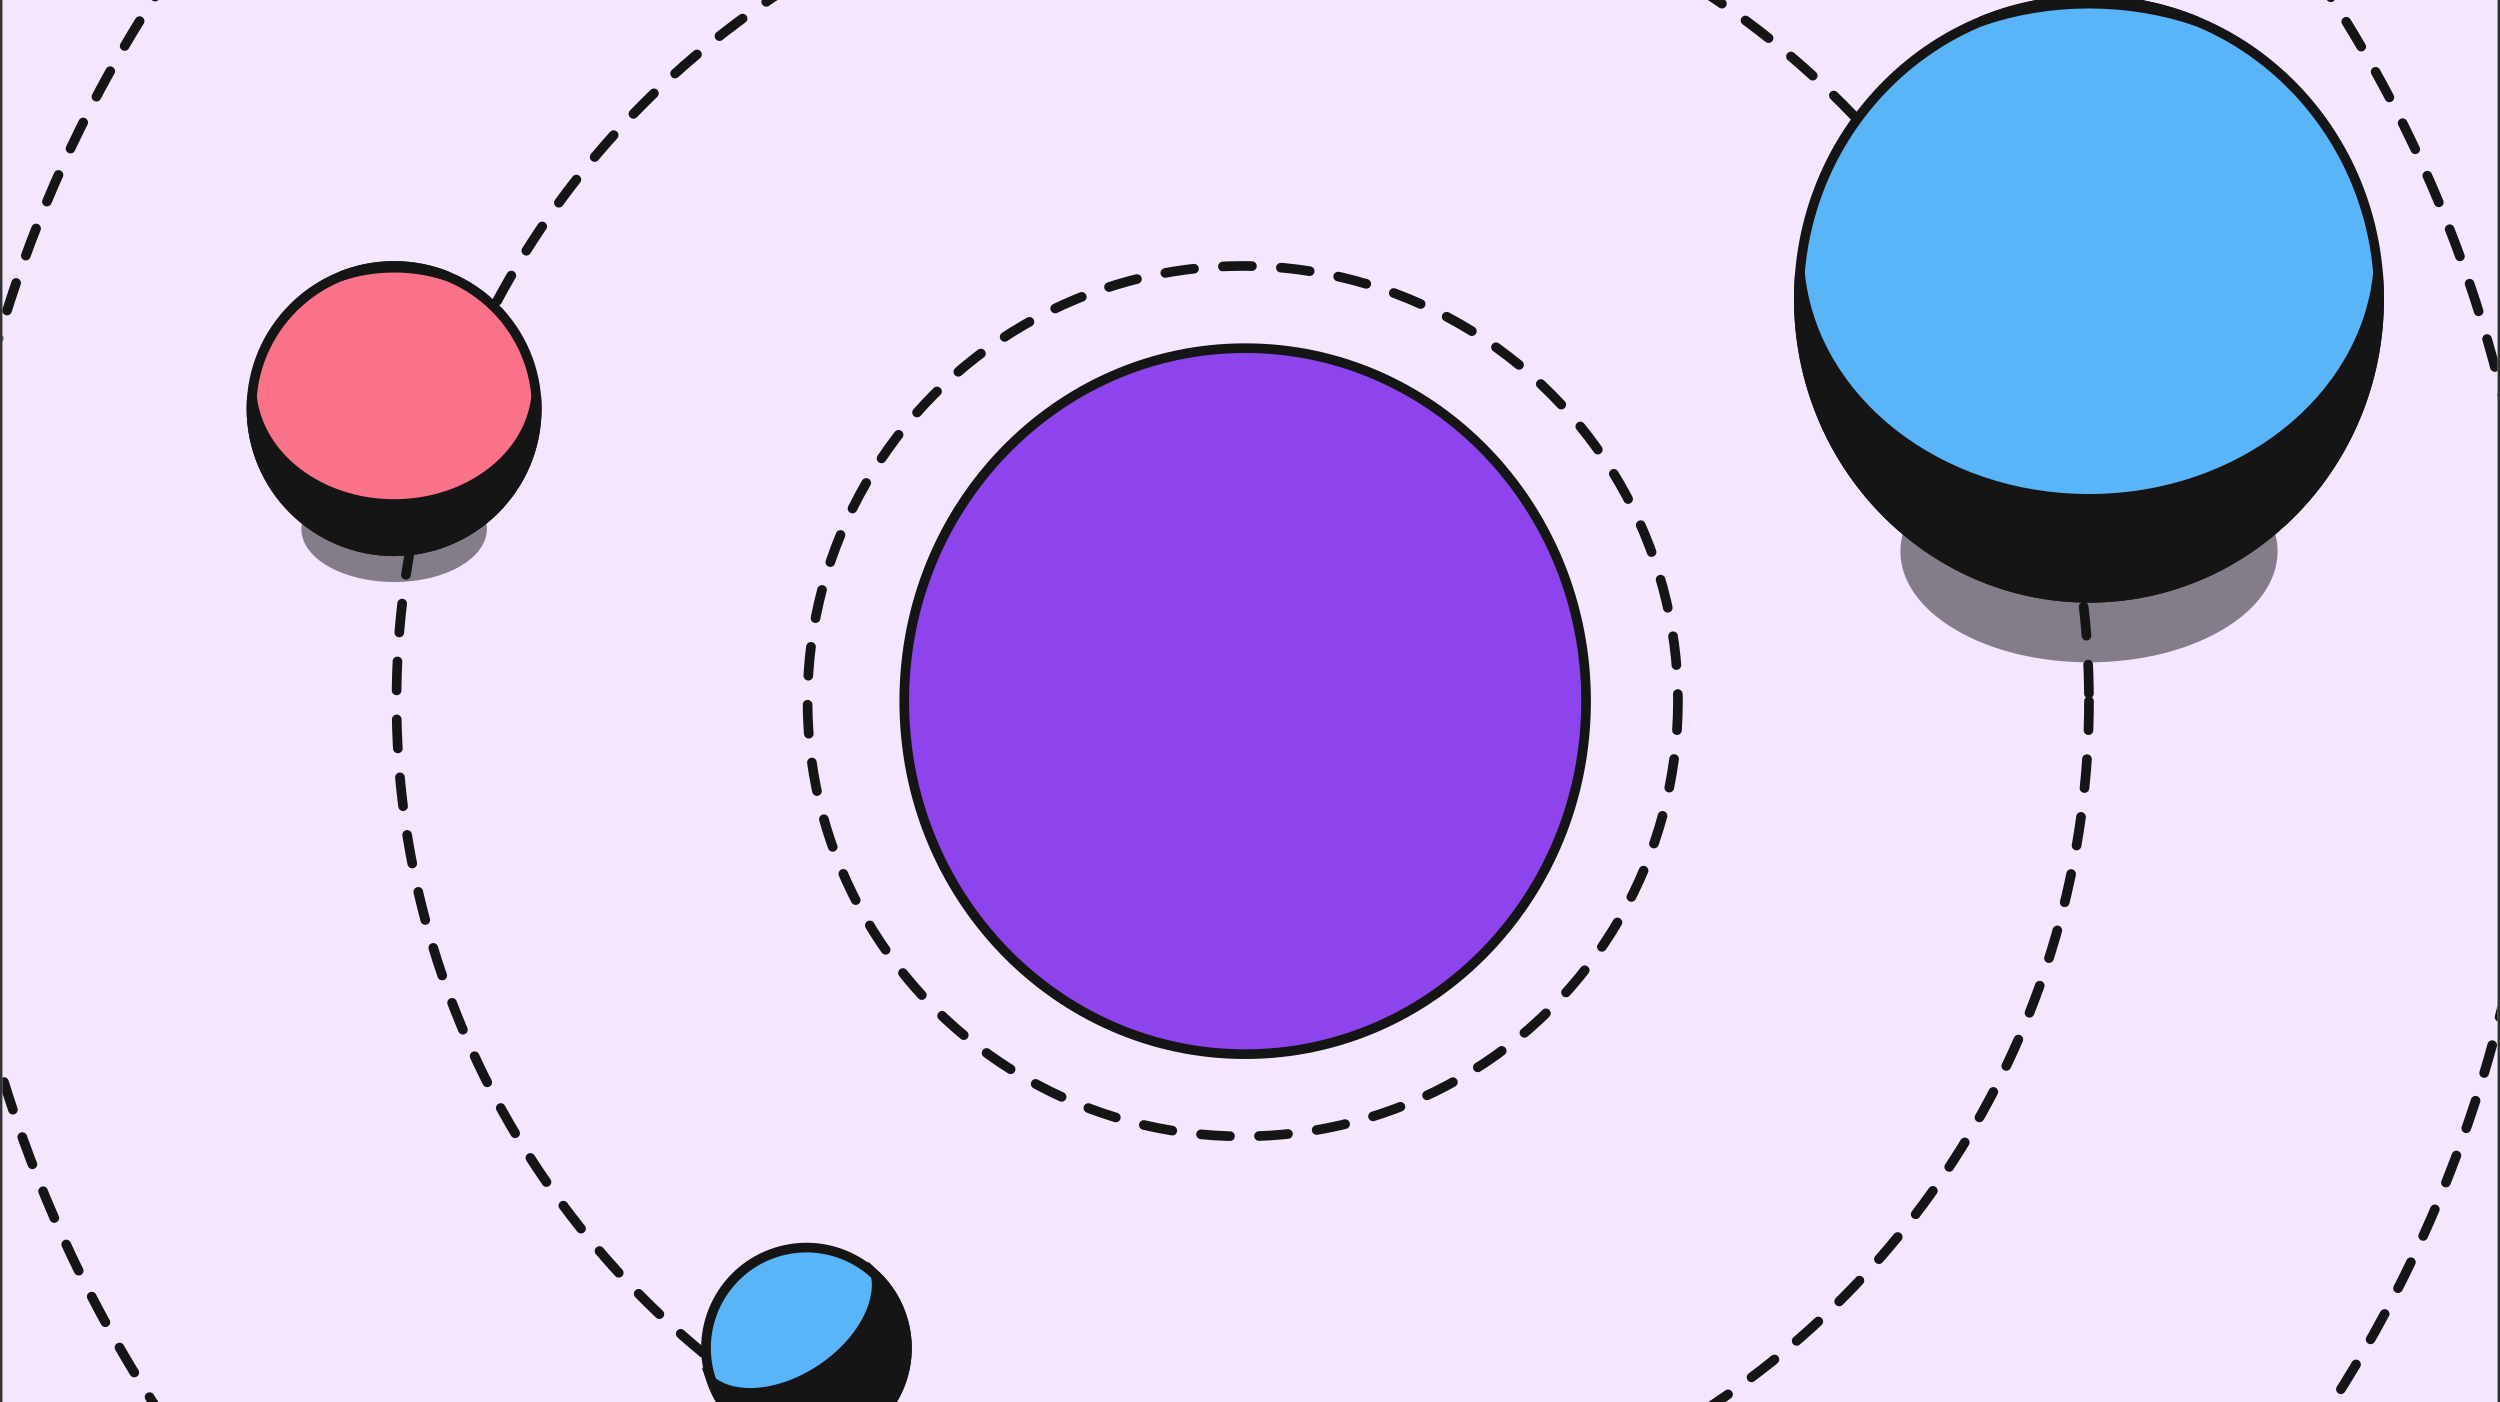 <svg width="517" height="290" viewBox="0 0 517 290" fill="none" xmlns="http://www.w3.org/2000/svg">
<rect x="0" y="0" width="517" height="290" fill="#333333" stroke="none"/>
<g clip-path="url(#clip0_1724_1220)">
<rect width="516" height="290" transform="translate(0.5)" fill="#F5E6FF"/>
<circle cx="257" cy="145" r="90" stroke="#151515" stroke-width="2" stroke-linecap="round" stroke-linejoin="round" stroke-dasharray="6 6"/>
<circle cx="257" cy="145" r="175" stroke="#151515" stroke-width="2" stroke-linecap="round" stroke-linejoin="round" stroke-dasharray="6 6"/>
<path opacity="0.5" d="M459.581 130.245C444.351 139.211 419.657 139.211 404.427 130.245C389.196 121.279 389.196 106.742 404.427 97.775C419.657 88.809 444.351 88.809 459.581 97.775C474.811 106.742 474.811 121.279 459.581 130.245Z" fill="#151515"/>
<ellipse cx="432" cy="61.813" rx="60" ry="61.813" fill="#59B5F8" stroke="#151515" stroke-width="2"/>
<path d="M432 123.627C465.137 123.627 492 95.952 492 61.813C492 59.998 491.924 58.2 491.775 56.424C489.125 82.615 463.374 103.167 432 103.167C400.625 103.167 374.875 82.615 372.225 56.424C372.076 58.2 372 59.998 372 61.813C372 95.952 398.863 123.627 432 123.627Z" fill="#151515"/>
<path d="M409.754 4.388C416.633 2.043 424.14 0.753 432 0.753C439.86 0.753 447.367 2.043 454.246 4.388C447.367 1.557 439.86 0 432 0C424.14 0 416.633 1.557 409.754 4.388Z" fill="#151515"/>
<path d="M432 123.627C465.137 123.627 492 95.952 492 61.813C492 59.998 491.924 58.2 491.775 56.424C489.125 82.615 463.374 103.167 432 103.167C400.625 103.167 374.875 82.615 372.225 56.424C372.076 58.2 372 59.998 372 61.813C372 95.952 398.863 123.627 432 123.627Z" stroke="#151515" stroke-width="2"/>
<path d="M409.754 4.388C416.633 2.043 424.14 0.753 432 0.753C439.86 0.753 447.367 2.043 454.246 4.388C447.367 1.557 439.86 0 432 0C424.14 0 416.633 1.557 409.754 4.388Z" stroke="#151515" stroke-width="2"/>
<path opacity="0.5" d="M95.062 117.158C87.574 121.437 75.433 121.437 67.944 117.158C60.456 112.879 60.456 105.941 67.944 101.662C75.433 97.383 87.574 97.383 95.062 101.662C102.55 105.941 102.55 112.879 95.062 117.158Z" fill="#151515"/>
<ellipse cx="81.5" cy="84.5" rx="29.5" ry="29.5" fill="#F97289" stroke="#151515" stroke-width="2"/>
<path d="M81.5 114C97.792 114 111 100.792 111 84.5C111 83.634 110.963 82.776 110.89 81.929C109.586 94.428 96.926 104.236 81.5 104.236C66.074 104.236 53.413 94.427 52.111 81.927C52.037 82.775 52 83.633 52 84.5C52 100.792 65.208 114 81.5 114Z" fill="#151515"/>
<path d="M70.561 57.095C73.944 55.975 77.635 55.359 81.5 55.359C85.364 55.359 89.055 55.975 92.436 57.094C89.055 55.743 85.364 55 81.5 55C77.635 55 73.944 55.743 70.561 57.095Z" fill="#151515"/>
<path d="M81.5 114C97.792 114 111 100.792 111 84.5C111 83.634 110.963 82.776 110.89 81.929C109.586 94.428 96.926 104.236 81.5 104.236C66.074 104.236 53.413 94.427 52.111 81.927C52.037 82.775 52 83.633 52 84.5C52 100.792 65.208 114 81.5 114Z" stroke="#151515" stroke-width="2"/>
<path d="M70.561 57.095C73.944 55.975 77.635 55.359 81.5 55.359C85.364 55.359 89.055 55.975 92.436 57.094C89.055 55.743 85.364 55 81.5 55C77.635 55 73.944 55.743 70.561 57.095Z" stroke="#151515" stroke-width="2"/>
<path d="M186.843 273.402C189.812 284.483 183.236 295.874 172.154 298.843C161.073 301.812 149.682 295.236 146.713 284.154C143.744 273.073 150.32 261.682 161.402 258.713C172.483 255.744 183.874 262.32 186.843 273.402Z" fill="#59B5F8" stroke="#151515" stroke-width="2"/>
<path d="M181.102 263.727C182.286 269.751 177.906 277.717 169.94 283.076C161.638 288.66 152.182 289.57 147.184 285.673C150.745 295.827 161.591 301.672 172.155 298.841C183.237 295.872 189.813 284.481 186.844 273.4C185.817 269.567 183.783 266.273 181.102 263.727Z" fill="#151515" stroke="#151515" stroke-width="2"/>
<circle cx="257" cy="145" r="268" stroke="#151515" stroke-width="2" stroke-linecap="round" stroke-linejoin="round" stroke-dasharray="6 6"/>
<path fill-rule="evenodd" clip-rule="evenodd" d="M257.5 218C296.436 218 328 185.317 328 145C328 104.683 296.436 72 257.5 72C218.564 72 187 104.683 187 145C187 185.317 218.564 218 257.5 218Z" fill="#8E44EC" stroke="#151515" stroke-width="2" stroke-linejoin="round"/>
</g>
<defs>
<clipPath id="clip0_1724_1220">
<rect width="516" height="290" fill="white" transform="translate(0.5)"/>
</clipPath>
</defs>
</svg>
